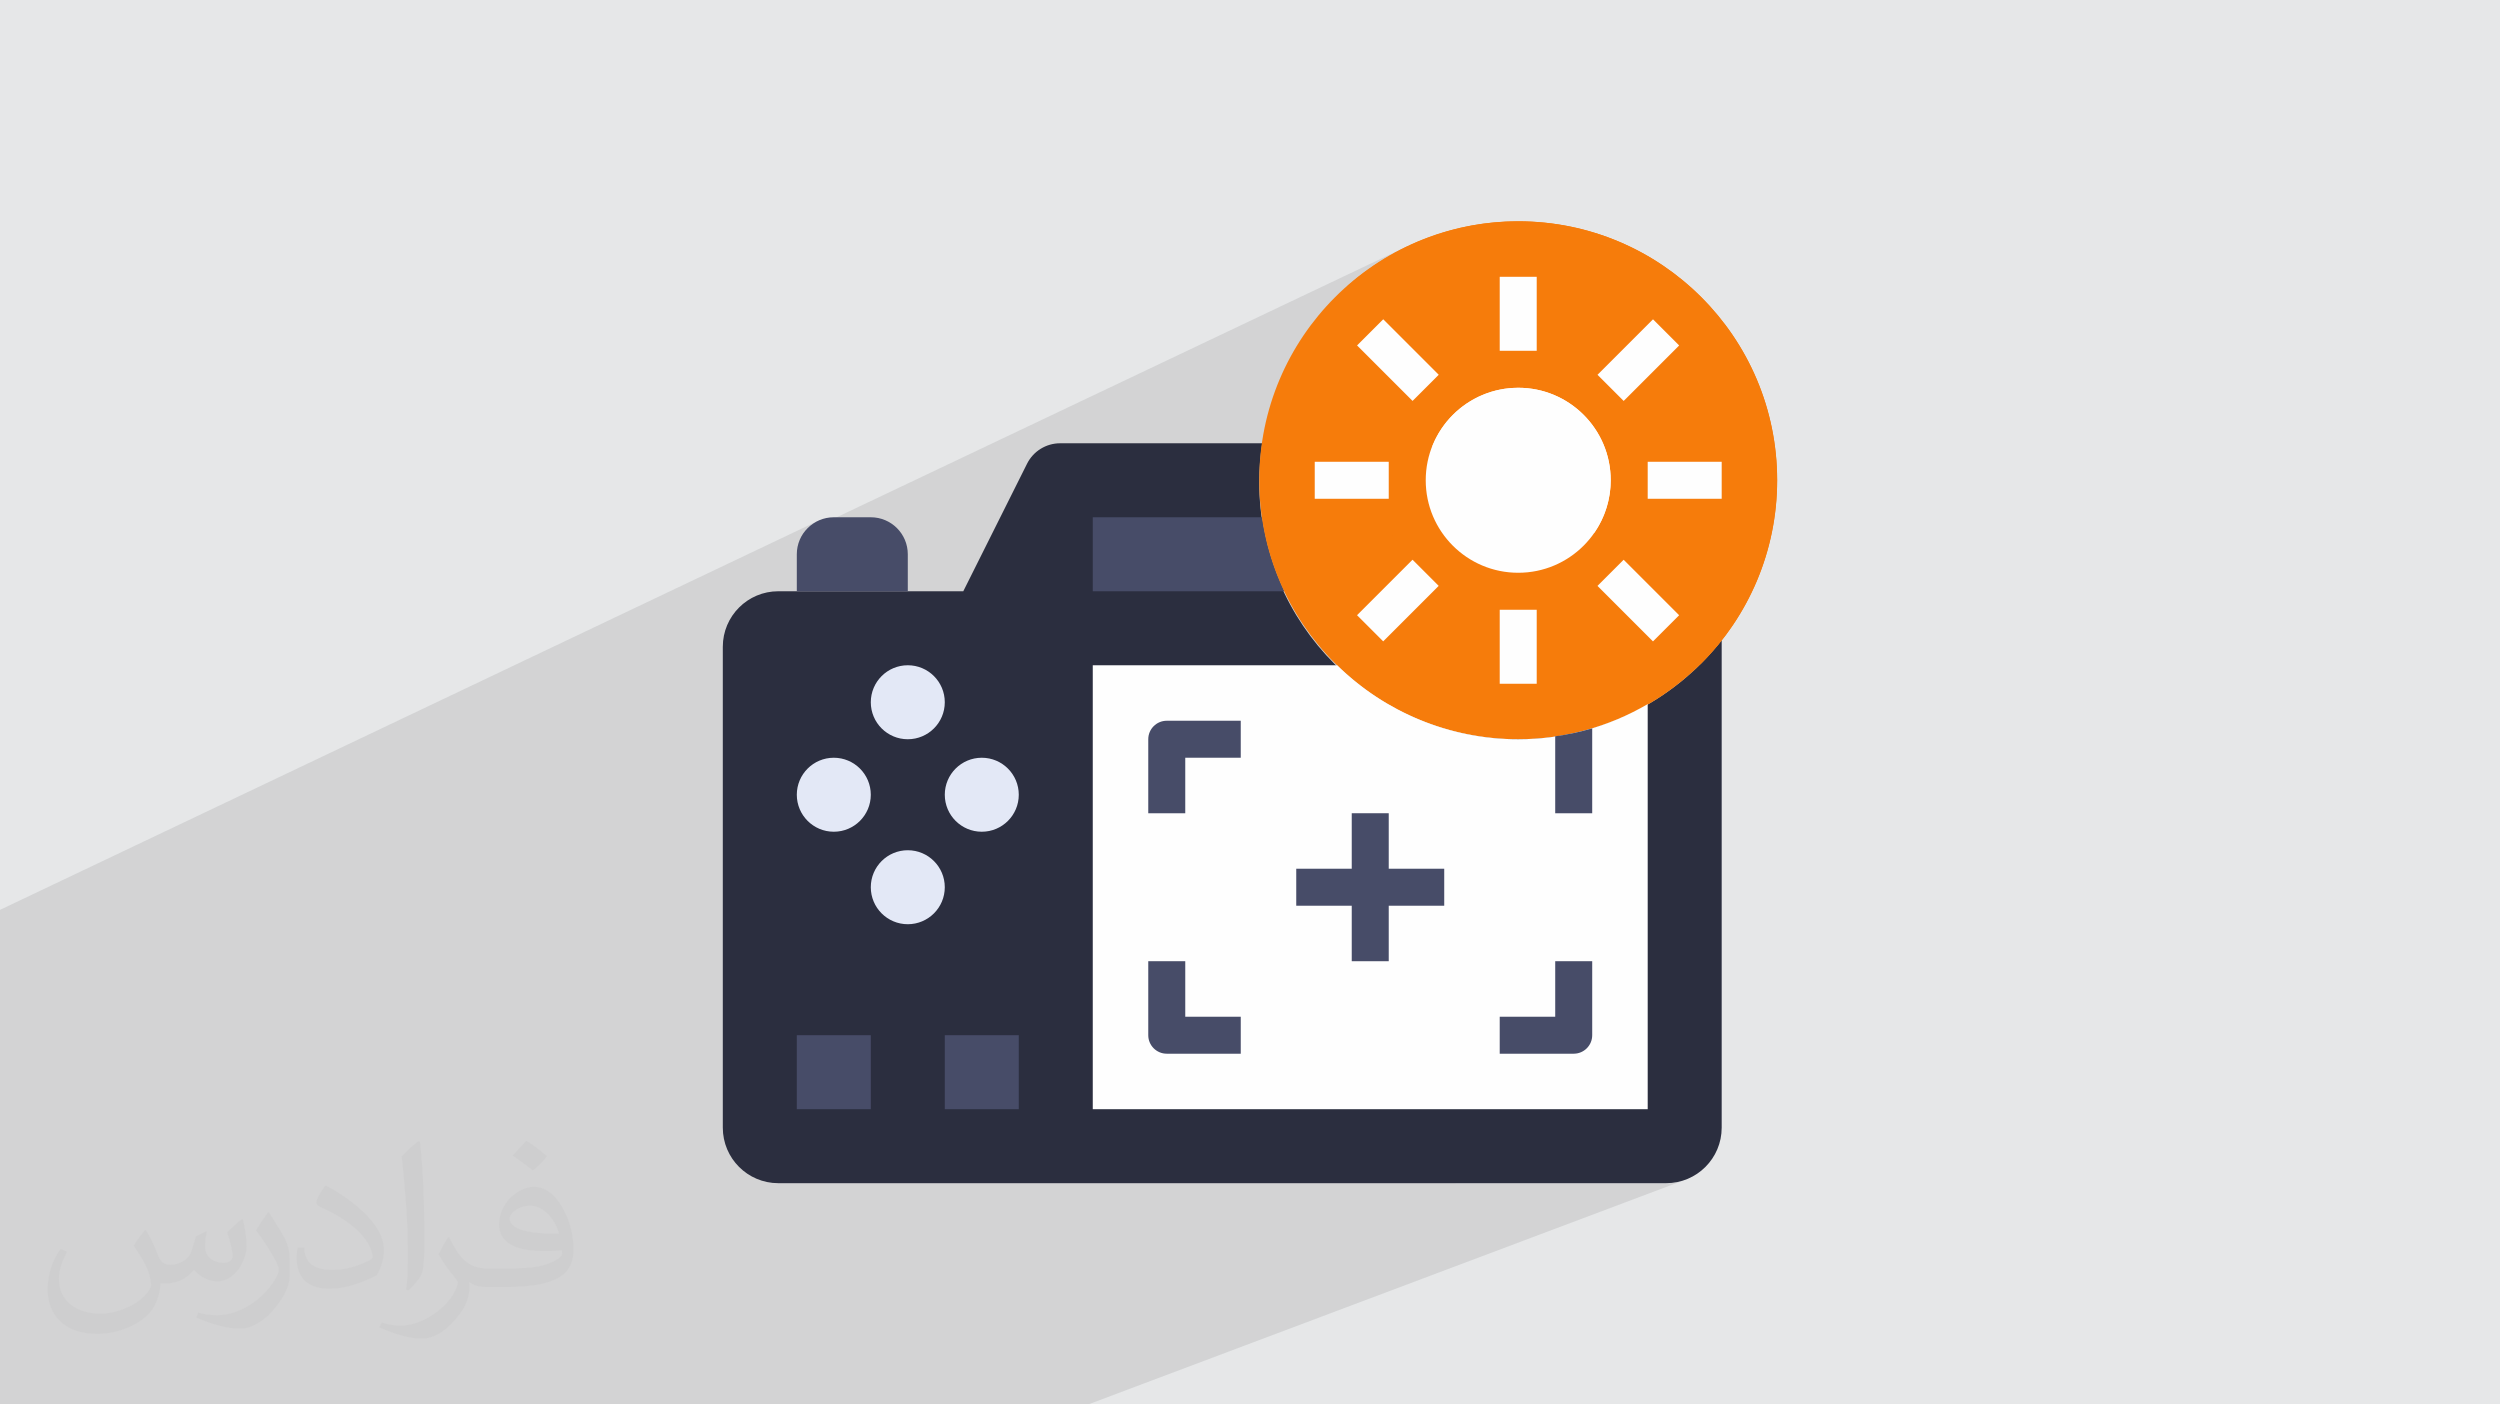 <?xml version="1.0" encoding="UTF-8"?>
<!DOCTYPE svg PUBLIC "-//W3C//DTD SVG 1.0//EN" "http://www.w3.org/TR/2001/REC-SVG-20010904/DTD/svg10.dtd">
<!-- Creator: CorelDRAW -->
<svg xmlns="http://www.w3.org/2000/svg" xml:space="preserve" width="94.192mm" height="52.917mm" version="1.0" style="shape-rendering:geometricPrecision; text-rendering:geometricPrecision; image-rendering:optimizeQuality; fill-rule:evenodd; clip-rule:evenodd"
viewBox="0 0 9404.92 5283.66"
 xmlns:xlink="http://www.w3.org/1999/xlink"
 xmlns:xodm="http://www.corel.com/coreldraw/odm/2003">
 <defs>
  <style type="text/css">
   <![CDATA[
    .fil6 {fill:#FEFEFE;fill-rule:nonzero}
    .fil3 {fill:#2B2E3F;fill-rule:nonzero}
    .fil4 {fill:#474C68;fill-rule:nonzero}
    .fil7 {fill:#E3E8F6;fill-rule:nonzero}
    .fil5 {fill:#F67C0B;fill-rule:nonzero}
    .fil2 {fill:#373435;fill-opacity:0.031}
    .fil1 {fill:#2B2A29;fill-opacity:0.102}
    .fil0 {fill:#E6E7E8}
   ]]>
  </style>
 </defs>
 <g id="Layer_x0020_1">
  <polygon class="fil0" points="-0,0 9404.92,0 9404.92,5283.66 -0,5283.66 "/>
  <polygon class="fil1" points="-0,4141.82 -0,4115.97 -0,4108.95 -0,4108.92 -0,4098.25 -0,4050.33 -0,4045.45 -0,4038.01 -0,4037.74 -0,4005.22 -0,3975.61 -0,3953.13 -0,3920.71 -0,3897.46 -0,3849.73 -0,3809.8 -0,3687.87 -0,3681.73 -0,3642.42 -0,3631.55 -0,3581.33 -0,3536.33 -0,3530.71 -0,3530.7 -0,3441.65 -0,3441.1 -0,3422.85 3082.56,1956.9 3070.39,1962.76 3058.92,1969.73 3048.21,1977.74 3038.32,1986.72 3029.33,1996.61 3022.99,2005.09 5289.12,928.61 5271.97,937.4 5286.91,930.3 5267.35,940.1 5247.99,950.34 5228.86,961.04 5209.96,972.16 5191.3,983.72 5172.89,995.72 5154.74,1008.14 5136.83,1021 5119.21,1034.28 5101.87,1047.98 5084.8,1062.1 5068.04,1076.64 5061.79,1095.56 5055.93,1114.59 5050.45,1133.73 5047.11,1146.38 5711.45,832.54 5711.48,832.54 5047.11,1146.39 5045.37,1152.96 5040.69,1172.3 5036.41,1191.72 5032.51,1211.21 5029.02,1230.78 5025.92,1250.42 5023.24,1270.11 5021.32,1286.66 5203.66,1201.11 5118.53,1286.24 5641.9,1041.3 5641.9,1319.66 5781.07,1319.66 5052.62,1654.33 5056.14,1667.5 5072.27,1716.62 5560.64,1493.14 5554.87,1496.1 5572.39,1488.08 5560.76,1493.44 5549.36,1499.21 5538.18,1505.39 5527.24,1511.97 5516.55,1518.95 5506.12,1526.31 5503.72,1528.14 6218.53,1201.2 6009.77,1409.96 6108.17,1508.35 5455.95,1802.51 5466.39,1816.37 5478.76,1831.56 5491.67,1846.23 5505.09,1860.39 5519,1874.02 5533.4,1887.09 5548.27,1899.61 5563.59,1911.57 5579.33,1922.93 5595.5,1933.7 5612.05,1943.87 5628.98,1953.41 5646.27,1962.32 5663.91,1970.6 5668.74,1972.64 6198.61,1737.19 6198.61,1876.36 6476.95,1876.36 5540.7,2286.35 5583.21,2312.49 5590.3,2316.41 5641.9,2293.89 5676.85,2293.89 6108.1,2105.76 6009.7,2204.15 6218.46,2412.91 6056.7,2482.05 6106.92,2489.8 6171.36,2496.88 6236.73,2501.18 6256.95,2501.62 6476.95,2408.15 6459.41,2429.92 6441.31,2451.11 6422.67,2471.71 6403.49,2491.72 6396.53,2498.57 6397.21,2498.53 6396.1,2499 6383.79,2511.12 6363.6,2529.91 6342.91,2548.09 6321.76,2565.66 6300.15,2582.58 6278.1,2598.87 6255.62,2614.51 6232.73,2629.5 6209.45,2643.84 6185.79,2657.5 6161.75,2670.49 6137.38,2682.8 6112.66,2694.41 6087.61,2705.33 6075.6,2710.4 6090.7,2704.45 5850.66,2805.63 5850.66,3059.36 5989.83,3059.36 5085.19,3433.7 5085.19,3464.78 5224.37,3407.3 5433.13,3407.3 5085.19,3550.26 5085.19,3616.07 5224.37,3616.07 4374.85,3962.44 4375.3,3962.58 4389.31,3964 4667.66,3964.01 4151.7,4172.77 4463.6,4172.77 5850.66,3616.07 5850.66,3824.83 5641.9,3907.53 5641.9,3964.01 5920.25,3964.01 5934.28,3962.59 5947.34,3958.54 5400.63,4172.77 6198.61,4172.77 5474,4451.12 6268.19,4451.12 6289.53,4450.04 6310.26,4446.88 6330.27,4441.74 6349.44,4434.72 4093.18,5283.66 4057.59,5283.66 3306.73,5283.66 2565.82,5283.66 2553.78,5283.66 2298.77,5283.66 2168.16,5283.66 1978.55,5283.66 1695.78,5283.66 1406.18,5283.66 1368.35,5283.66 1134.38,5283.66 1109.9,5283.66 1009.62,5283.66 931.91,5283.66 866.02,5283.66 681.28,5283.66 614.59,5283.66 592.99,5283.66 558.12,5283.66 494.01,5283.66 487.58,5283.66 373.38,5283.66 323.46,5283.66 263.48,5283.66 233.68,5283.66 230.51,5283.66 80.32,5283.66 -0,5283.66 -0,5275.13 -0,5272.09 -0,5271.74 -0,5271.04 -0,5263.48 -0,5241.6 -0,5241.57 -0,5212.03 -0,5207.46 -0,5200.7 -0,5200.69 -0,5177.22 -0,5167.26 -0,5159.86 -0,5070.93 -0,5047.3 -0,4977.44 -0,4960.09 -0,4924.28 -0,4872.75 -0,4817.43 -0,4809.14 -0,4792.72 -0,4770.25 -0,4757.15 -0,4754.51 -0,4712.64 -0,4694.22 -0,4691.38 -0,4684.03 -0,4677.11 -0,4642.64 -0,4636.78 -0,4609.42 -0,4592.99 -0,4532.13 -0,4491.58 -0,4479.9 -0,4470.21 -0,4386.39 -0,4346.77 -0,4328.21 -0,4263.28 -0,4252.77 -0,4236.73 "/>
  <path class="fil2" d="M548.54 4627.69c17.95,27.21 29.6,53.36 40.96,82.43 8.45,16.91 12.93,48.09 52.57,48.09 11.61,0 28.28,-3.42 43.06,-11.61 16.63,-8.73 29.32,-21.94 35.94,-42l15.85 -53.36 38.57 -19.02 2.64 2.64c-5.27,20.09 -6.59,39.36 -6.59,54.43 0,44.63 38.57,61.56 69.22,61.56 17.95,0 34.09,-8.73 34.09,-25.11 0,-21.13 -8.98,-57.06 -20.62,-89.29 17.95,-17.95 35.94,-35.94 56.53,-50.47l3.17 1.6c8.98,38.04 14,75.56 14,100.66 0,24.57 -10.83,51.79 -19.81,69.49 -18.49,34.87 -51.25,62.62 -90.87,62.62 -30.1,0 -63.65,-15.07 -86.66,-43.06l-1.32 0c-21.66,26.96 -55.22,51.25 -108.86,51.25l-16.63 0c-2.64,35.41 -10.29,60.49 -21.94,82.95 -31.95,62.34 -126.81,106.47 -216.1,106.47 -124.17,0 -186.51,-71.59 -186.51,-166.96 0,-58.91 19.27,-113.6 48.88,-152.42l24.29 10.04c-18.49,35.41 -30.91,68.68 -30.91,101.45 0,89.29 72.66,131.83 156.4,131.83 77.68,0 173.83,-49.41 191.28,-106.72 -6.59,-62.62 -30.1,-91.93 -66.04,-148.99 10.83,-19.02 24.83,-38.04 42.28,-58.38l3.17 0 0 0 0 0 -0.02 -0.09zm1432.13 -336.04c26.15,16.39 51.79,35.66 76.87,57.85 -14,19.81 -31.45,37.79 -53.11,53.64 -25.11,-20.34 -50.19,-37.79 -75.84,-56.27 17.42,-19.55 34.62,-38.29 52.04,-55.22l0 0 0 0 0 0 0 0 0 0 0.03 0zm13.47 244.11c-42.28,0 -76.87,27.75 -76.87,48.34 0,44.13 84.53,57.85 185.72,57.31 -12.68,-51.79 -57.06,-105.68 -108.86,-105.68l0.01 0.03zm-94.86 236.19c54.96,0 103.04,-1.6 139.74,-10.83 40.96,-10.29 75.56,-30.91 75.56,-45.17 0,-3.7 0,-8.19 -1.32,-11.89 -22.98,2.11 -49.41,2.11 -72.38,2.11 -74.49,0 -131.55,-16.91 -154.02,-58.66 -5.55,-11.61 -9.51,-24.57 -9.51,-39.36 0,-40.43 17.42,-79.79 48.09,-107 25.61,-22.45 53.89,-36.44 82.67,-36.44 52.04,0 93.51,41.75 122.57,107.54 15.85,35.94 26.68,77.4 26.68,129.72 0,34.87 -9.51,64.19 -31.17,85.85 -40.43,39.11 -114.92,53.89 -229.04,53.89l-51.79 0 0 0 -13.47 0c-28.28,0 -48.62,-5.02 -64.72,-17.42l-2.64 0c0.79,6.59 1.32,12.93 1.32,19.02 0,25.61 -8.45,58.38 -25.61,84.53 -50.72,75.3 -105.68,108.04 -153.24,108.04 -48.09,0 -107,-18.49 -160.11,-42.54l9.51 -18.49c17.17,7.13 40.96,11.89 73.7,11.89 85.85,0 198.66,-82.43 212.66,-163 -3.17,-6.59 -8.98,-15.32 -17.17,-24.57 -25.11,-29.85 -40.96,-54.68 -55.75,-80.83 12.68,-25.11 24.29,-45.17 35.13,-63.4l4.49 -0.53c36.72,74.77 69.99,117.55 144.23,117.55l11.61 0 0 0 53.89 0 0 0 0 0 0 0 0 0 0 0 0.09 0.01zm-371.98 79c6.34,-34.34 6.87,-72.91 6.87,-108.86l0 -53.36c0,-99.6 -12.68,-244.36 -22.98,-338.68 17.95,-19.27 43.06,-42 62.87,-57.31l5.81 1.6c13.47,118.62 16.63,256 16.63,383.06 0,33.3 -1.32,65.79 -4.49,89.55 -1.85,30.1 -19.27,52.83 -56.53,87.7l-8.19 -3.7zm-382.8 -157.19c1.85,46.77 24.83,83.49 105.15,83.49 49.93,0 92.19,-12.93 138.96,-35.13 8.45,-3.7 12.93,-8.73 12.93,-12.93 0,-29.32 -22.45,-68.15 -60.23,-103.55 -36.72,-33.3 -85.34,-62.62 -130.76,-82.18 -15.6,-6.59 -20.62,-13.47 -20.62,-20.09 0,-13.47 17.95,-41.75 32.77,-62.09l5.02 -0.53c52.04,27.21 110.17,67.64 153.24,112.53 39.11,41.47 63.4,83.49 63.4,129.19 0,33.81 -10.29,65.51 -26.96,95.11 -57.06,28.79 -117.83,50.72 -178.06,50.72 -73.17,0 -123.1,-34.34 -123.1,-114.92 0,-8.73 0,-22.19 3.17,-39.64l25.11 0 0 0 0 0 0 0 0 0 0 0 -0.02 0zm-132.37 -132.9l45.45 73.45c16.63,27.21 32.23,56.81 32.23,103.55l0 59.7c0,48.34 -30.91,100.13 -80.83,151.38 -39.11,34.62 -73.7,49.41 -105.68,49.41 -47.55,0 -101.98,-14.79 -164.85,-41.75l7.13 -18.49c19.81,5.27 42.79,9.77 71.06,9.77 90.36,-0.53 182.8,-66.57 225.08,-147.15 5.02,-9.26 6.87,-17.95 6.87,-24.04 0,-9.26 -5.02,-19.55 -8.98,-28.79 -22.98,-43.31 -48.62,-82.95 -76.87,-119.68 14.79,-23.25 29.6,-45.7 45.7,-67.9l3.7 0.53 0 0 0 0 0 0 0 0 0 0 -0.02 0.01z"/>
  <g id="_2394508537760">
   <path class="fil3" d="M5711.48 2781.01c-2.28,0.03 -4.75,0.03 -7,0.03 -534.12,0 -967.28,-433.15 -967.28,-967.28 0,-48.9 3.77,-97.9 11.1,-146.2l-760.11 0.03c-52.71,0 -100.93,29.82 -124.48,76.97l-239.87 479.74 -695.89 -0.01c-115.28,0 -208.76,93.49 -208.76,208.76l0 1809.29c0,115.28 93.49,208.76 208.76,208.76l3340.22 0c115.28,0 208.76,-93.49 208.76,-208.76l0 -1834.2c-184.06,235.23 -466.4,372.86 -765.25,372.86 0,0 -0.23,0 -0.23,0l0.01 0z"/>
   <path class="fil4" d="M4748.32 1945.95l-637.37 0 0 278.35 721.29 0c-41.84,-87.91 -70.27,-182.07 -83.96,-278.37l0.04 0.02z"/>
   <circle class="fil5" cx="5711.49" cy="1806.77" r="974.23"/>
   <path class="fil5" d="M5711.48 832.54c-0.14,0 -0.26,0 -0.38,0 -236.99,0 -465.82,86.85 -643.07,244.1 -34.38,100.6 -52.2,206.24 -52.43,312.59 0,614.95 576.4,1113.4 1287.37,1113.4 31.8,0 62.98,-2.16 94.23,-4.1 184.41,-182.81 288.24,-432 288.24,-691.75 0,-537.85 -436.15,-974.12 -974,-974.24l0.03 0z"/>
   <path class="fil6" d="M5711.48 2781.01c-0.26,0 -0.62,0 -0.85,0 -254.41,0 -498.87,-100.13 -680.3,-278.35l-919.38 -0.01 0 1670.12 2087.65 0 0 -1523.98c-147.56,86.4 -315.99,132.22 -487.13,132.22l0.01 0z"/>
   <path class="fil4" d="M5850.66 3824.83l-208.76 0 0 139.18 278.35 0c38.43,-0.01 69.59,-31.17 69.59,-69.59l0 -278.36 -139.18 0.01 0 208.76z"/>
   <path class="fil4" d="M4319.72 2781.01l0 278.35 139.18 0 0 -208.76 208.76 0 0 -139.18 -278.35 0c-38.42,0 -69.58,31.17 -69.58,69.59l-0.01 0z"/>
   <path class="fil4" d="M4458.9 3616.07l-139.18 0 0 278.35c0.01,38.42 31.17,69.58 69.59,69.58l278.35 0.01 0 -139.18 -208.76 0 0 -208.76z"/>
   <polygon class="fil4" points="5224.37,3059.36 5085.19,3059.36 5085.19,3268.12 4876.43,3268.12 4876.43,3407.3 5085.19,3407.3 5085.19,3616.07 5224.37,3616.07 5224.37,3407.3 5433.13,3407.3 5433.13,3268.12 5224.37,3268.12 "/>
   <path class="fil4" d="M3275.9 1945.95l-139.17 0c-76.85,0 -139.18,62.33 -139.18,139.17l0 139.18 417.53 0 0 -139.18c0,-76.84 -62.33,-139.17 -139.17,-139.17l-0.01 0z"/>
   <path class="fil4" d="M5850.66 2769.95l0 289.41 139.17 0 0 -319.2c-45.55,13.3 -92.18,23.31 -139.18,29.75l0.01 0.03z"/>
   <circle class="fil7" cx="3415.08" cy="2641.83" r="139.17"/>
   <polygon class="fil4" points="3275.9,4172.77 2997.55,4172.77 2997.55,3894.41 3275.9,3894.41 "/>
   <circle class="fil7" cx="3415.08" cy="3337.71" r="139.17"/>
   <circle class="fil7" cx="3136.73" cy="2989.77" r="139.17"/>
   <circle class="fil7" cx="3693.43" cy="2989.77" r="139.17"/>
   <polygon class="fil4" points="3832.61,4172.77 3554.26,4172.77 3554.26,3894.41 3832.61,3894.41 "/>
   <circle class="fil6" cx="5711.49" cy="1806.77" r="347.94"/>
   <polygon class="fil6" points="5641.9,1041.3 5781.07,1041.3 5781.07,1319.66 5641.9,1319.66 "/>
   <polygon class="fil6" points="5641.9,2293.89 5781.07,2293.89 5781.07,2572.25 5641.9,2572.25 "/>
   <polygon class="fil6" points="4946.01,1737.19 5224.37,1737.19 5224.37,1876.36 4946.01,1876.36 "/>
   <polygon class="fil6" points="6198.61,1737.19 6476.95,1737.19 6476.95,1876.36 6198.61,1876.36 "/>
   <polygon class="fil6" points="6009.77,1409.96 6218.53,1201.2 6316.92,1299.6 6108.17,1508.35 "/>
   <polygon class="fil6" points="5105.26,1299.51 5203.66,1201.11 5412.42,1409.87 5314.01,1508.26 "/>
   <polygon class="fil6" points="6009.7,2204.15 6108.1,2105.76 6316.85,2314.51 6218.46,2412.91 "/>
   <polygon class="fil6" points="5105.13,2314.39 5313.88,2105.64 5412.28,2204.03 5203.52,2412.79 "/>
   <path class="fil6" d="M5711.48 1458.83c-142.22,0.22 -270.04,87.04 -322.67,219.15 75.89,202.98 269.94,337.66 486.71,337.66 3.3,0 6.72,-0.06 9.95,-0.06 37.71,-0.04 75.5,-4.05 112.39,-11.68 40.01,-57.98 61.53,-126.94 61.53,-197.47 0,-191.94 -155.65,-347.59 -347.59,-347.59 -0.09,0 -0.21,0 -0.3,0l-0.02 0z"/>
  </g>
 </g>
</svg>
